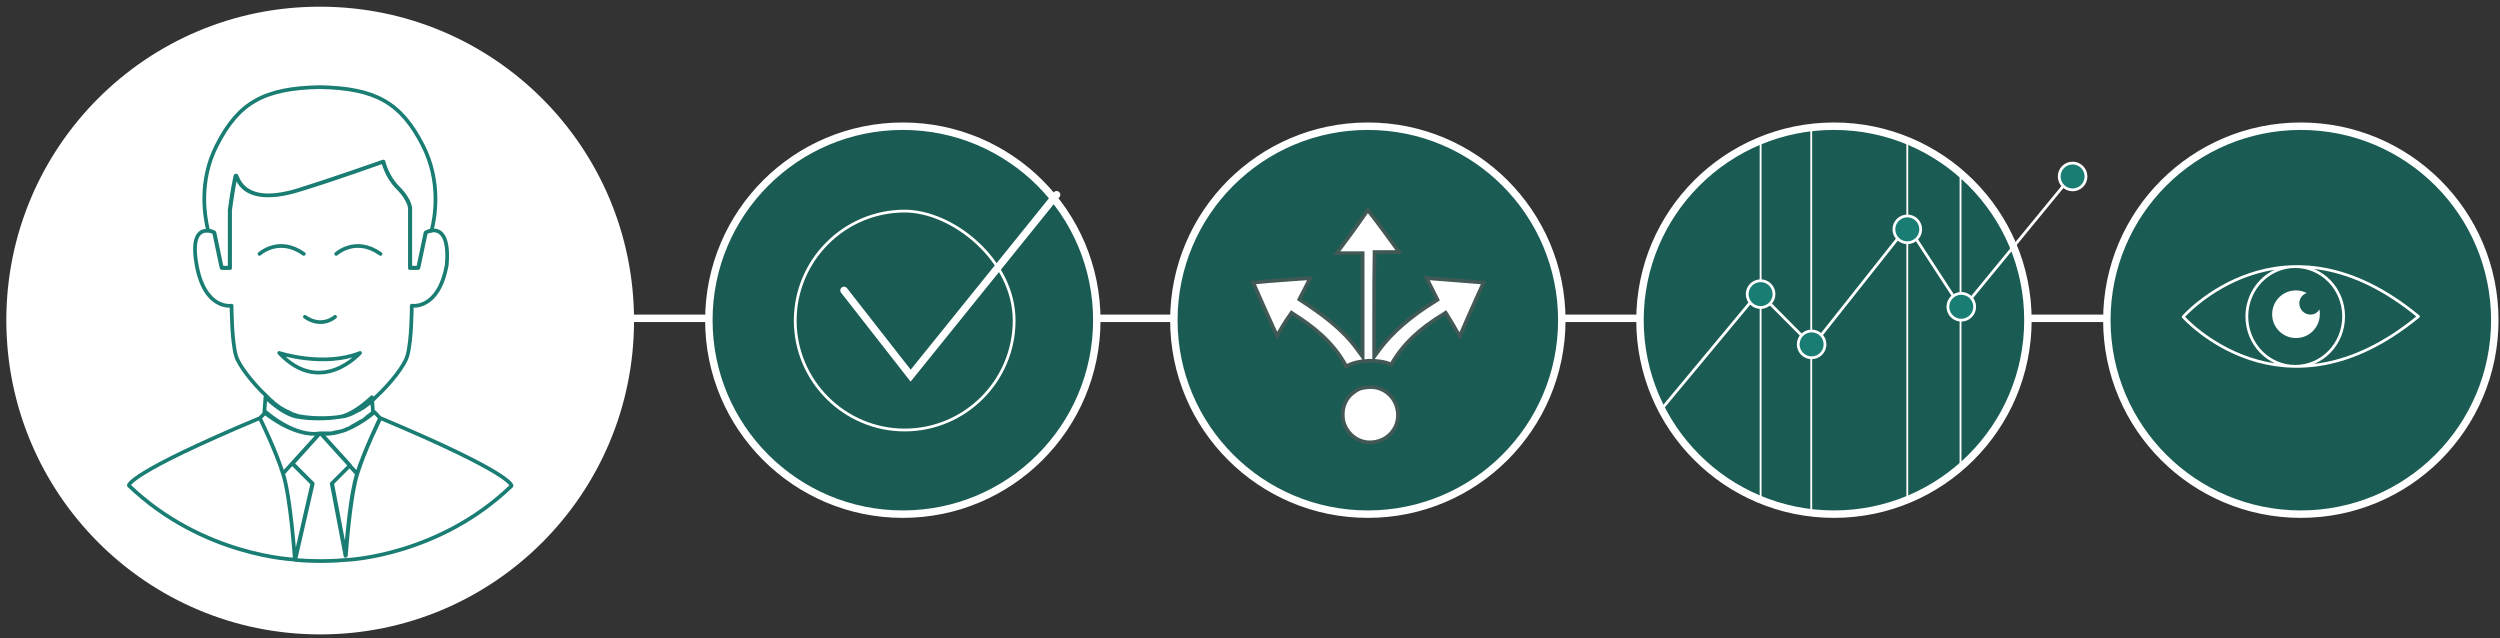 <?xml version="1.0" encoding="utf-8"?>
<!-- Generator: Adobe Illustrator 21.1.0, SVG Export Plug-In . SVG Version: 6.00 Build 0)  -->
<svg version="1.1" id="Слой_1" xmlns="http://www.w3.org/2000/svg" xmlns:xlink="http://www.w3.org/1999/xlink" x="0px" y="0px"
	 viewBox="0 0 671.5 171.5" style="enable-background:new 0 0 671.5 171.5;" xml:space="preserve">
<rect x="0" y="0" width="671.5" height="171.5" fill="#333333" stroke="none"/>
<style type="text/css">
	.st0{fill:none;stroke:#5A7F77;stroke-width:2;}
	.st1{fill:none;stroke:#FFFFFF;stroke-width:2;}
	.st2{fill:#FFFFFF;}
	.st3{fill:#1A5B53;}
	.st4{fill:none;stroke:#FFFFFF;stroke-width:0.5;}
	.st5{fill:none;stroke:#FFFFFF;stroke-width:0.75;}
	.st6{fill:#197D73;}
	.st7{fill:none;stroke:#FFFFFF;stroke-width:0.75;stroke-linecap:round;}
	.st8{fill:none;stroke:#415854;stroke-miterlimit:10;}
	.st9{fill:none;stroke:#FFFFFF;stroke-width:2;stroke-linecap:round;}
	.st10{fill:none;stroke:#197D73;stroke-linecap:round;stroke-linejoin:round;}
</style>
<g>
	<path class="st0" d="M120,65.4"/>
	<line class="st1" x1="650.2" y1="85.5" x2="115.6" y2="85.5"/>
	<path class="st2" d="M86,170.4c46.6,0,84.3-37.7,84.3-84.3c0-46.6-37.7-84.3-84.3-84.3C39.4,1.7,1.7,39.5,1.7,86
		C1.7,132.6,39.4,170.4,86,170.4"/>
	<path class="st3" d="M544.7,86c0,28.8-23.3,52.1-52.1,52.1c-28.8,0-52.1-23.3-52.1-52.1c0-28.8,23.3-52.1,52.1-52.1
		C521.4,33.9,544.7,57.3,544.7,86"/>
	<circle class="st1" cx="492.6" cy="86" r="52.1"/>
	<line class="st4" x1="472.9" y1="38.5" x2="472.9" y2="133.9"/>
	<line class="st4" x1="526.6" y1="47.5" x2="526.6" y2="124.7"/>
	<line class="st4" x1="486.5" y1="34.7" x2="486.5" y2="137.4"/>
	<line class="st4" x1="512.3" y1="38.5" x2="512.3" y2="133.7"/>
	<polyline class="st5" points="445.7,110.6 472.4,78.5 486.8,93 512.4,60.7 527,83.1 556.3,47.4 	"/>
	<path class="st6" d="M472.9,82.6c2,0,3.6-1.6,3.6-3.6c0-2-1.6-3.6-3.6-3.6c-2,0-3.6,1.6-3.6,3.6C469.3,81,470.9,82.6,472.9,82.6"/>
	<circle class="st5" cx="472.9" cy="79" r="3.6"/>
	<path class="st6" d="M486.6,96c2,0,3.6-1.6,3.6-3.6s-1.6-3.6-3.6-3.6c-2,0-3.6,1.6-3.6,3.6S484.6,96,486.6,96"/>
	<circle class="st5" cx="486.6" cy="92.5" r="3.6"/>
	<path class="st6" d="M512.3,65.2c2,0,3.6-1.6,3.6-3.6c0-2-1.6-3.6-3.6-3.6c-2,0-3.6,1.6-3.6,3.6C508.8,63.6,510.4,65.2,512.3,65.2"
		/>
	<circle class="st5" cx="512.3" cy="61.6" r="3.6"/>
	<path class="st6" d="M526.8,85.9c2,0,3.6-1.6,3.6-3.6c0-2-1.6-3.6-3.6-3.6c-2,0-3.6,1.6-3.6,3.6C523.2,84.3,524.9,85.9,526.8,85.9"
		/>
	<circle class="st5" cx="526.8" cy="82.4" r="3.6"/>
	<path class="st6" d="M556.7,51c2,0,3.6-1.6,3.6-3.6c0-2-1.6-3.6-3.6-3.6c-2,0-3.6,1.6-3.6,3.6C553.2,49.4,554.8,51,556.7,51"/>
	<circle class="st5" cx="556.7" cy="47.4" r="3.6"/>
	<path class="st3" d="M618,138.2c28.8,0,52.1-23.3,52.1-52.1c0-28.8-23.3-52.1-52.1-52.1c-28.8,0-52.1,23.3-52.1,52.1
		C565.9,114.8,589.2,138.2,618,138.2"/>
	<circle class="st1" cx="618" cy="86" r="52.1"/>
	<path class="st7" d="M629.5,85c0,7.4-5.8,13.4-13,13.4c-7.2,0-13-6-13-13.4c0-7.4,5.8-13.4,13-13.4C623.7,71.6,629.5,77.6,629.5,85
		z M586.4,85.1c0,0,26.6,30,63.2-0.1 M586.4,85.1c0,0,26.6-30.3,63.2-0.1"/>
	<path class="st2" d="M620.6,84.5c-1.6,0-3-1.3-3-3c0-1.3,0.8-2.4,2-2.8c-0.9-0.4-1.8-0.7-2.9-0.7c-3.6,0-6.4,2.9-6.4,6.4
		c0,3.6,2.9,6.4,6.4,6.4c3.6,0,6.4-2.9,6.4-6.4c0-0.4,0-0.9-0.1-1.3C622.5,84,621.6,84.5,620.6,84.5"/>
	<path class="st3" d="M367.4,138.2c28.8,0,52.1-23.3,52.1-52.1s-23.3-52.1-52.1-52.1c-28.8,0-52.1,23.3-52.1,52.1
		S338.6,138.2,367.4,138.2"/>
	<circle class="st1" cx="367.4" cy="86" r="52.1"/>
	<path class="st2" d="M375.8,67.7h-5.9h-0.7l0,0.7c-0.1,5.1-0.1,10.3-0.1,15.5c0,3.2,0,6.4,0,9.6l0,2.3l1.4-1.9c3.4-4.6,8.5-9,15-13
		l0.6-0.4l-0.3-0.6c-0.4-0.8-0.8-1.6-1.2-2.4c-0.5-0.9-0.9-1.8-1.4-2.8c2.2,0.2,4.3,0.3,6.5,0.5c2.9,0.2,5.9,0.5,8.8,0.7
		c-0.5,1.1-1,2.2-1.5,3.3c-1.7,3.7-3.3,7.4-4.9,11.1c-0.6-0.9-1.1-1.8-1.6-2.7c-0.6-1-1.2-2-1.8-3l-0.4-0.6l-0.6,0.4
		c-6.5,3.9-11,8.2-14,13.5c-3.5-1.5-8.9-1.3-12.1,0.5c-3.6-6.8-9.4-11-14.1-14l-0.6-0.4l-0.4,0.6c-1.3,1.8-2.4,3.7-3.5,5.6l0,0
		c-1.1-2.4-2.2-4.9-3.3-7.3c-1-2.3-2.1-4.7-3.1-7c3.2-0.3,6.4-0.6,9.7-0.8c1.9-0.1,3.7-0.3,5.6-0.4c-0.8,1.7-1.7,3.4-2.6,5.1
		l-0.3,0.6l0.6,0.4c5.2,3.4,11,7.5,15,13.1l1.4,1.9v-2.4V68.8V68h-0.8H359c2.9-3.8,5.8-7.8,8.4-11.6C370.2,60,373,63.8,375.8,67.7"
		/>
	<path class="st8" d="M375.8,67.7h-5.9h-0.7l0,0.7c-0.1,5.1-0.1,10.3-0.1,15.5c0,3.2,0,6.4,0,9.6l0,2.3l1.4-1.9c3.4-4.6,8.5-9,15-13
		l0.6-0.4l-0.3-0.6c-0.4-0.8-0.8-1.6-1.2-2.4c-0.5-0.9-0.9-1.8-1.4-2.8c2.2,0.2,4.3,0.3,6.5,0.5c2.9,0.2,5.9,0.5,8.8,0.7
		c-0.5,1.1-1,2.2-1.5,3.3c-1.7,3.7-3.3,7.4-4.9,11.1c-0.6-0.9-1.1-1.8-1.6-2.7c-0.6-1-1.2-2-1.8-3l-0.4-0.6l-0.6,0.4
		c-6.5,3.9-11,8.2-14,13.5c-3.5-1.5-8.9-1.3-12.1,0.5c-3.6-6.8-9.4-11-14.1-14l-0.6-0.4l-0.4,0.6c-1.3,1.8-2.4,3.7-3.5,5.6l0,0
		c-1.1-2.4-2.2-4.9-3.3-7.3c-1-2.3-2.1-4.7-3.1-7c3.2-0.3,6.4-0.6,9.7-0.8c1.9-0.1,3.7-0.3,5.6-0.4c-0.8,1.7-1.7,3.4-2.6,5.1
		l-0.3,0.6l0.6,0.4c5.2,3.4,11,7.5,15,13.1l1.4,1.9v-2.4V68.8V68h-0.8H359c2.9-3.8,5.8-7.8,8.4-11.6C370.2,60,373,63.8,375.8,67.7z"
		/>
	<path class="st2" d="M367.5,104c2.1-0.2,4.1,0.5,5.6,1.9c1.5,1.4,2.3,3.3,2.4,5.4c0,2.1-0.6,3.3-1.2,4.2c-1.5,2.3-4.1,3.5-7,3.3
		c-3.4-0.3-6.3-3.2-6.6-6.6c-0.3-2.9,0.9-5.6,3.3-7.1C364.8,104.5,365.7,104.1,367.5,104"/>
	<path class="st8" d="M367.5,104c2.1-0.2,4.1,0.5,5.6,1.9c1.5,1.4,2.3,3.3,2.4,5.4c0,2.1-0.6,3.3-1.2,4.2c-1.5,2.3-4.1,3.5-7,3.3
		c-3.4-0.3-6.3-3.2-6.6-6.6c-0.3-2.9,0.9-5.6,3.3-7.1C364.8,104.5,365.7,104.1,367.5,104z"/>
	<path class="st3" d="M242.5,138.2c28.8,0,52.1-23.3,52.1-52.1c0-28.8-23.3-52.1-52.1-52.1c-28.8,0-52.1,23.3-52.1,52.1
		C190.4,114.8,213.8,138.2,242.5,138.2"/>
	<circle class="st1" cx="242.5" cy="86" r="52.1"/>
	<path class="st5" d="M272.4,86.1c0,16.2-13.2,29.4-29.4,29.4c-16.2,0-29.4-13.2-29.4-29.4c0-16.2,13.2-29.4,29.4-29.4
		C255.9,56.7,272.4,69.9,272.4,86.1z"/>
	<polyline class="st9" points="226.7,78 244.6,100.9 283.8,52.3 	"/>
	<g>
		<path class="st10" d="M89.1,129.9l3.7,19.4c0.3-3.8,1.3-16.6,3.1-22l-2-2.2L89.1,129.9z M76,127.2c2.1,6.4,3.2,23,3.2,23.2l0,0
			l4.7-20.5l-5.4-5.4 M113.6,39.1c-5.9-11.6-12.8-15.4-27.7-15.7c-14.8,0.3-21.8,4-27.7,15.7c-4.9,9.6-3.2,19.2-2.3,22.8
			c0.9,0.1,1.6,0.5,1.6,0.5l2,9.5h2.2V56.4c0,0,0.8-6,1.5-9c0.5-2-0.1,8.8,16.8,3.7c9.3-2.9,22.9-7.7,22.9-7.7s0.9,4,3.8,6.9
			c3.8,3.8,3.4,6.1,3.4,6.1V72h2.2l2-9.5c0,0,0.7-0.4,1.6-0.5C116.9,58.3,118.5,48.7,113.6,39.1z M85.8,116.4h0.3c0,0,0.1,0,0.3,0
			c0,0,0,0,0,0c0,0,0.1,0,0.1,0c0,0,0,0,0.1,0c0,0,0.1,0,0.1,0c0,0,0,0,0.1,0c0,0,0.1,0,0.1,0c0,0,0.1,0,0.1,0c0,0,0.1,0,0.1,0
			c0,0,0.1,0,0.1,0c0,0,0.1,0,0.1,0c0.1,0,0.1,0,0.2,0c0,0,0.1,0,0.1,0c0.1,0,0.1,0,0.2,0c0,0,0.1,0,0.1,0c0.1,0,0.2,0,0.2,0
			c0,0,0.1,0,0.1,0c0.1,0,0.2,0,0.3,0c0,0,0.1,0,0.1,0c0.1,0,0.2,0,0.3,0c0,0,0.1,0,0.1,0c0.1,0,0.2,0,0.3-0.1c0,0,0.1,0,0.1,0
			c0.1,0,0.2,0,0.3-0.1c0,0,0.1,0,0.1,0c0.1,0,0.2-0.1,0.4-0.1c0,0,0.1,0,0.1,0c0.1,0,0.3-0.1,0.4-0.1c0,0,0,0,0.1,0
			c0.1,0,0.3-0.1,0.4-0.1c0,0,0.1,0,0.1,0c0.1,0,0.3-0.1,0.5-0.1c0,0,0.1,0,0.1,0c0.2-0.1,0.3-0.1,0.5-0.2c0,0,0.1,0,0.1,0
			c0.2-0.1,0.3-0.1,0.5-0.2c0,0,0.1,0,0.1-0.1c0.2-0.1,0.3-0.2,0.5-0.2c0,0,0.1,0,0.1,0c0.2-0.1,0.4-0.2,0.5-0.3c0,0,0.1,0,0.1-0.1
			c0.2-0.1,0.3-0.2,0.5-0.3c0.1,0,0.1-0.1,0.2-0.1c0.2-0.1,0.4-0.2,0.5-0.3c0.1,0,0.1-0.1,0.2-0.1c0.2-0.1,0.4-0.2,0.6-0.3
			c0,0,0.1-0.1,0.1-0.1c0.2-0.1,0.4-0.3,0.7-0.4c0,0,0,0,0.1,0c0.2-0.1,0.4-0.3,0.6-0.4c0,0,0.1-0.1,0.1-0.1
			c0.2-0.1,0.4-0.3,0.5-0.4c0.1-0.1,0.2-0.1,0.2-0.2c0.5-0.4,1.1-0.8,1.6-1.2l-0.3-4.1c-2.8,2.6-5.9,4.7-8.3,5.2
			c-2.2,0.4-4.3,0.5-6,0.5c-1.7,0-3.8-0.1-6-0.5c-2.5-0.5-5.5-2.6-8.3-5.2l-0.3,4.1C80.1,117.9,85.8,116.4,85.8,116.4 M100.6,110.7
			c-8.7,7.2-14.5,5.7-14.5,5.7l9.8,10.8c2.1-6.5,6.2-14.9,6.2-14.9L100.6,110.7z M71.4,110.7l-1.6,1.6c0,0,4.2,8.4,6.2,14.9
			l9.8-10.8C85.8,116.4,80.1,117.9,71.4,110.7z M102.2,112.3c0,0-4.2,8.4-6.2,14.9c-1.8,5.5-2.8,18.2-3.1,22l-3.7-19.4L94,125
			l-7.8-8.6h-0.3l-7.3,8.1l5.4,5.4l-4.7,20.5c0,0,3,0.3,6.8,0.3c3.2,0,6-0.2,6.8-0.3c0.9,0,25.1-1.2,44.5-19.9
			C137.4,130.4,137.9,127.3,102.2,112.3z M69.8,112.3c-35.8,15-35.2,18.1-35.2,18.1c19.9,19.1,44.6,19.9,44.6,19.9
			s-1.1-16.7-3.2-23.2C73.9,120.7,69.8,112.3,69.8,112.3z M90,85.1c0,0-3.5,3.2-8.1,0 M90.3,68.2c0,0,5.2-4.8,11.9,0 M69.7,68.2
			c0,0,5.2-4.8,11.9,0 M96.7,94.8c0,0-10.5,11.9-21.7,0C75,94.8,86.9,98.7,96.7,94.8z M116,61.9L116,61.9c-0.8,0.1-1.4,0.4-1.6,0.5
			l0,0c0,0,0,0,0,0l-2,9.5h-2.2V56.4c0,0,0.4-2.3-3.4-6.1c-2.9-2.9-3.8-6.9-3.8-6.9s-13.6,4.9-22.9,7.7c-14.8,4.5-16.2-3.4-16.6-3.9
			c-0.1,0.1-0.1,0.2-0.2,0.2c-0.7,3-1.5,9-1.5,9V72h-2.2l-2-9.5c0,0,0,0,0,0h0c-0.1-0.1-0.8-0.4-1.6-0.5c-1.9-0.2-4.7,0.7-3.2,9.1
			c2.2,12.3,9.4,11,9.4,11s0,9.4,1.2,13.5c0.7,2.4,4.3,7.2,8.4,11c0.1,0.1,0.2,0.2,0.3,0.3c0.1,0.1,0.2,0.2,0.3,0.3
			c0.1,0.1,0.2,0.2,0.3,0.3c0.1,0.1,0.2,0.2,0.3,0.2c0.1,0.1,0.2,0.2,0.3,0.3c0.1,0.1,0.2,0.2,0.3,0.3c0.1,0.1,0.2,0.2,0.3,0.2
			c0.1,0.1,0.3,0.2,0.4,0.3c0.1,0.1,0.2,0.2,0.4,0.3c0.1,0.1,0.3,0.2,0.4,0.3c0.1,0.1,0.2,0.1,0.3,0.2c0.1,0.1,0.2,0.2,0.4,0.2
			c0.1,0.1,0.2,0.1,0.3,0.2c0.1,0.1,0.2,0.2,0.4,0.2c0.1,0,0.2,0.1,0.2,0.1c0.1,0.1,0.3,0.2,0.4,0.2c0.1,0,0.1,0.1,0.2,0.1
			c0.2,0.1,0.4,0.2,0.6,0.3c0.1,0,0.1,0,0.2,0.1c0.1,0.1,0.3,0.1,0.4,0.2c0.1,0,0.1,0.1,0.2,0.1c0.1,0.1,0.2,0.1,0.4,0.1
			c0.1,0,0.1,0,0.2,0.1c0.1,0,0.3,0.1,0.4,0.1c0.1,0,0.1,0,0.2,0.1c0.2,0,0.4,0.1,0.5,0.1c2.2,0.4,4.3,0.5,6,0.5
			c1.7,0,3.8-0.1,6-0.5c0.2,0,0.4-0.1,0.5-0.1c0.1,0,0.1,0,0.2-0.1c0.1,0,0.2-0.1,0.4-0.1c0.1,0,0.1,0,0.2-0.1
			c0.1,0,0.2-0.1,0.4-0.1c0.1,0,0.1-0.1,0.2-0.1c0.1-0.1,0.3-0.1,0.4-0.2c0.1,0,0.1,0,0.2-0.1c0.2-0.1,0.4-0.2,0.6-0.3
			c0.1,0,0.1-0.1,0.2-0.1c0.1-0.1,0.3-0.2,0.4-0.2c0.1,0,0.2-0.1,0.2-0.1c0.1-0.1,0.2-0.1,0.4-0.2c0.1-0.1,0.2-0.1,0.3-0.2
			c0.1-0.1,0.2-0.2,0.4-0.2c0.1-0.1,0.2-0.1,0.3-0.2c0.1-0.1,0.3-0.2,0.4-0.3c0.1-0.1,0.2-0.2,0.4-0.3c0.1-0.1,0.3-0.2,0.4-0.3
			c0.1-0.1,0.2-0.2,0.3-0.2c0.1-0.1,0.2-0.2,0.3-0.3c0.1-0.1,0.2-0.2,0.3-0.3c0.1-0.1,0.2-0.2,0.3-0.2c0.1-0.1,0.2-0.2,0.3-0.3
			c0.1-0.1,0.2-0.2,0.3-0.3c0.1-0.1,0.2-0.2,0.3-0.3c4.1-3.8,7.7-8.5,8.4-11c1.2-4.1,1.2-13.5,1.2-13.5s7.2,1.3,9.4-11
			C120.7,62.7,117.9,61.7,116,61.9z"/>
	</g>
	<path class="st0" d="M650.2,100.3"/>
</g>
</svg>
